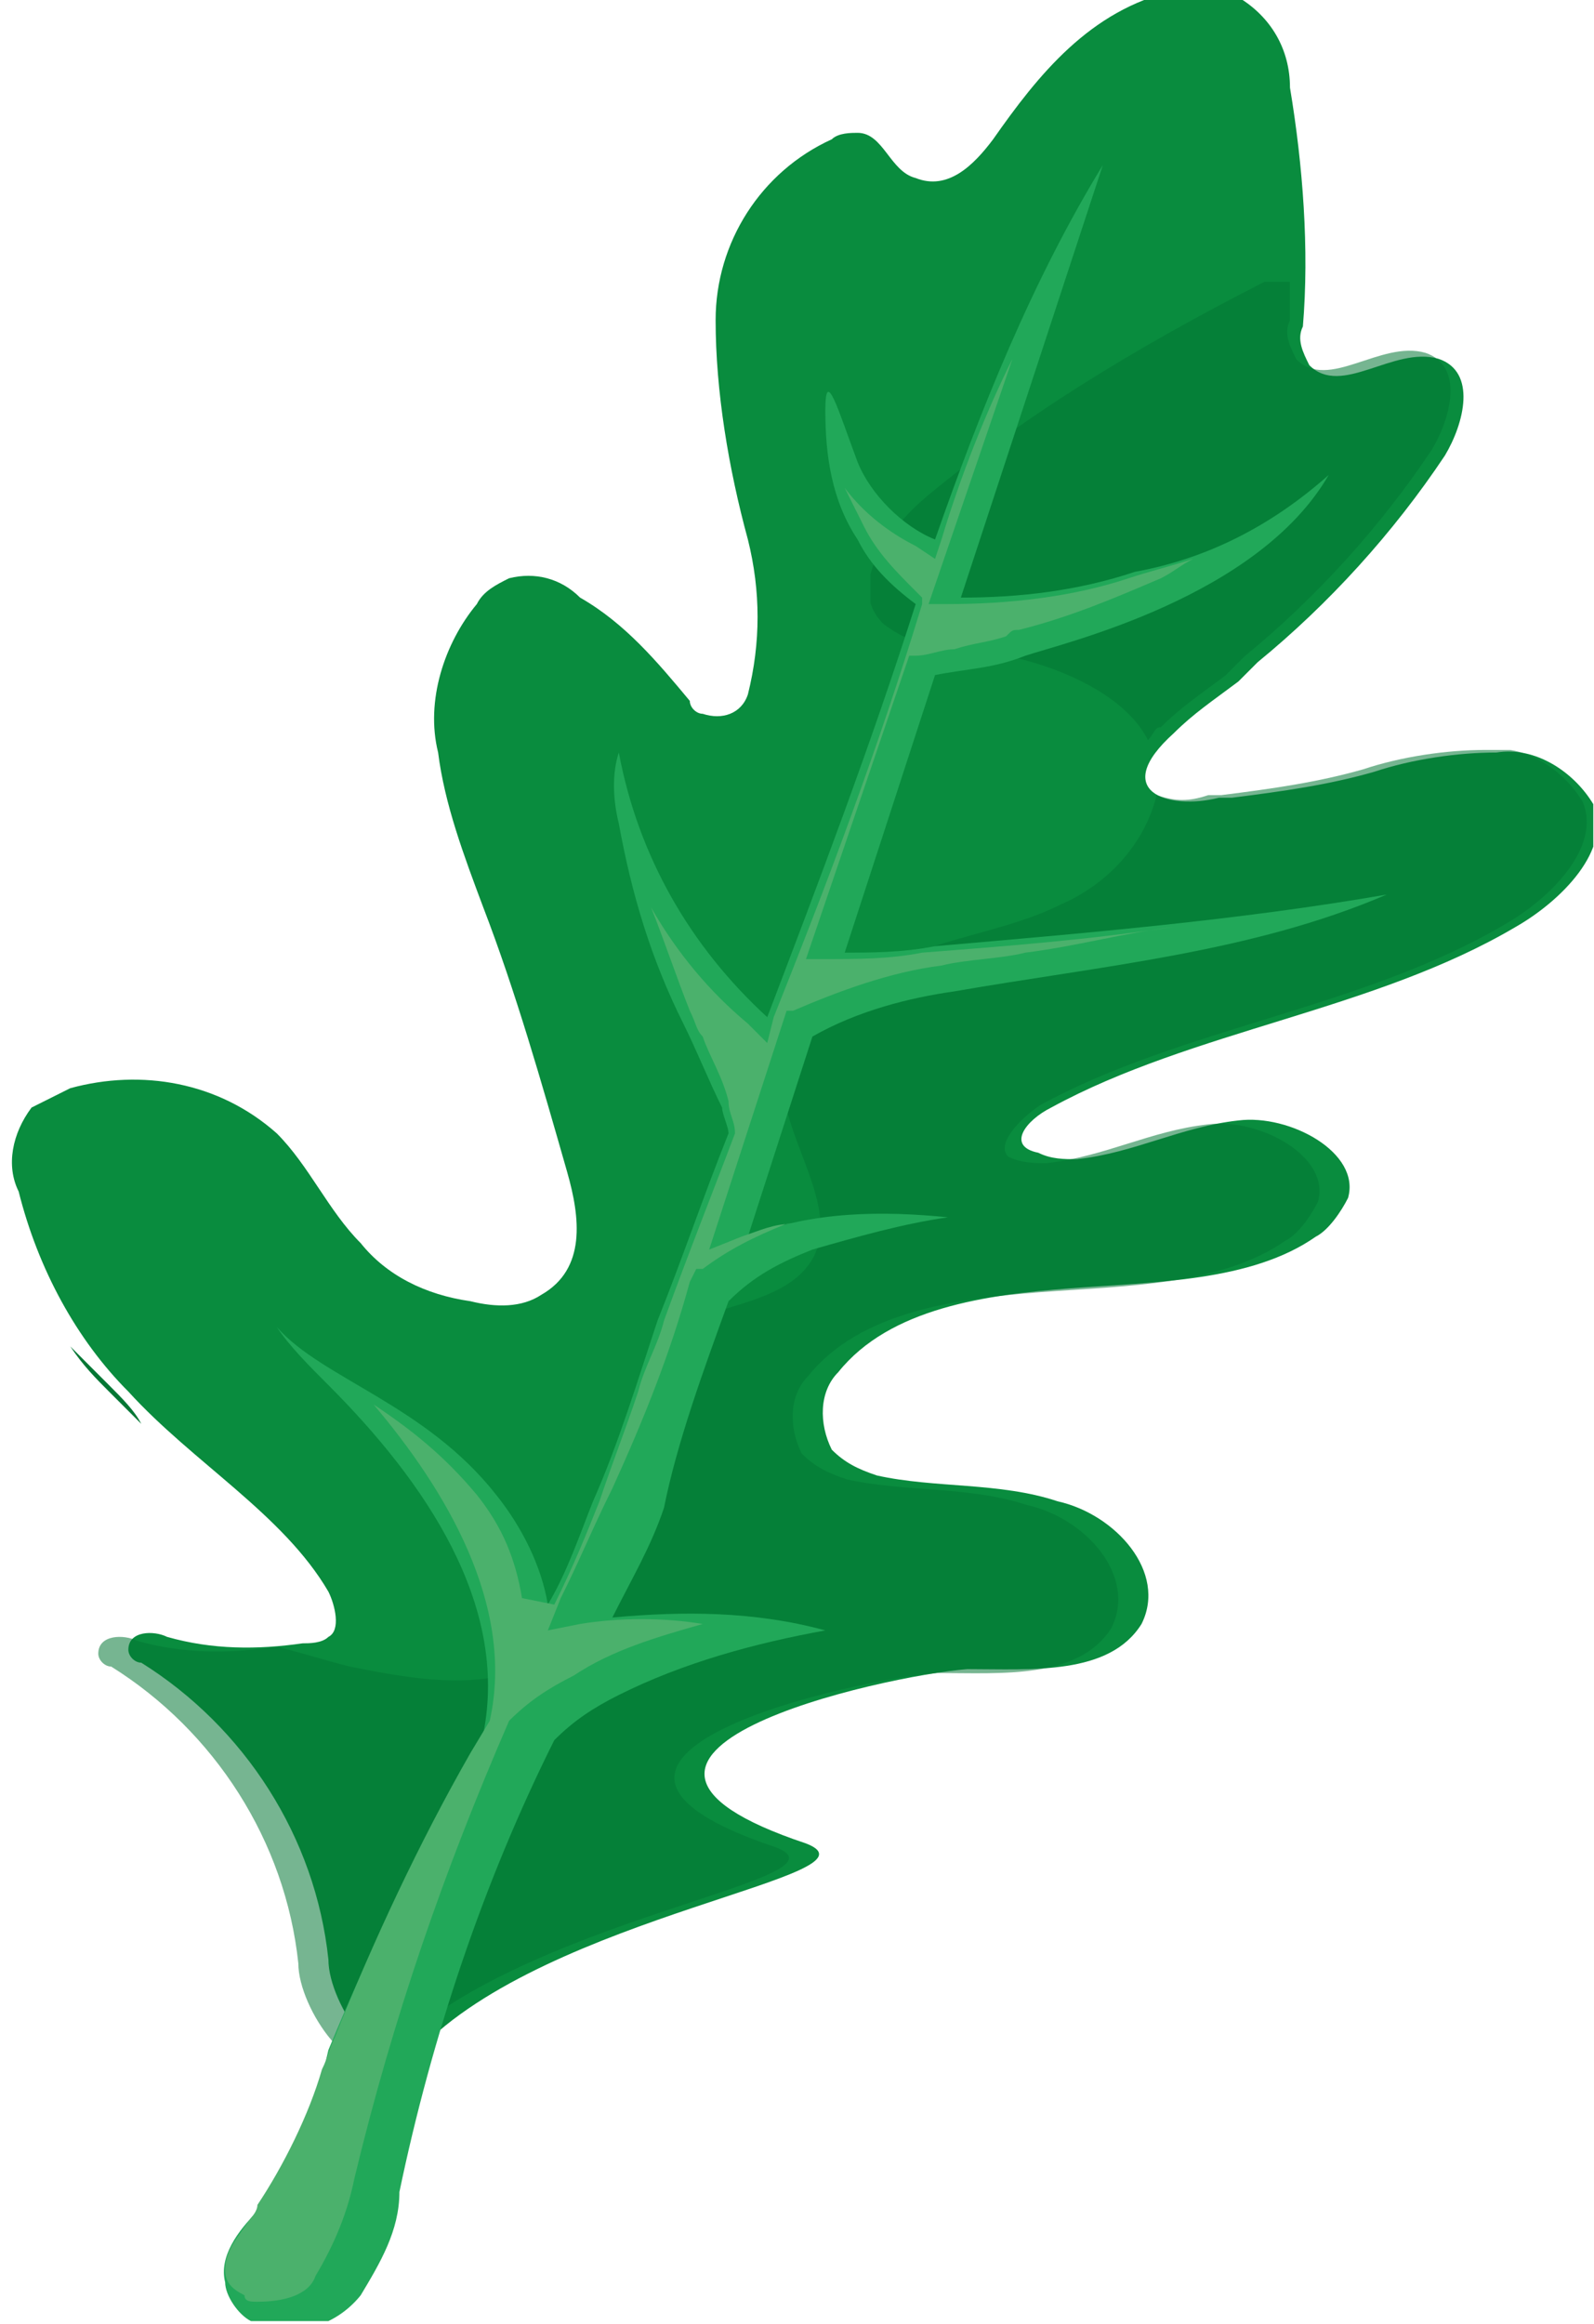 <?xml version="1.0" encoding="utf-8"?>
<!-- Generator: Adobe Illustrator 27.5.0, SVG Export Plug-In . SVG Version: 6.00 Build 0)  -->
<svg version="1.1" id="Calque_1" xmlns="http://www.w3.org/2000/svg" xmlns:xlink="http://www.w3.org/1999/xlink" x="0px" y="0px"
	 viewBox="0 0 24.7 36" style="enable-background:new 0 0 24.7 36;" xml:space="preserve">
<style type="text/css">
	.st0{clip-path:url(#SVGID_00000114776334727852216590000008574203133884447383_);}
	.st1{clip-path:url(#SVGID_00000095320300580929443090000009379408636224099249_);}
	.st2{fill:#098C3E;}
	.st3{opacity:0.54;}
	.st4{clip-path:url(#SVGID_00000074433230759184915830000000249352911886520758_);}
	.st5{fill:#027734;}
	.st6{clip-path:url(#SVGID_00000064353447091060858610000008369501050105847950_);}
	.st7{fill:#21A859;}
	.st8{fill:#4BB16C;}
</style>
<g id="Groupe_2346_00000018929958682112071900000010115694476136103840_" transform="translate(663.489 771.758)">
	<g>
		<defs>
			<rect id="SVGID_1_" x="-663.5" y="-771.8" width="24.7" height="36"/>
		</defs>
		<clipPath id="SVGID_00000000910009244841712730000014764364043644115862_">
			<use xlink:href="#SVGID_1_"  style="overflow:visible;"/>
		</clipPath>
		
			<g id="Groupe_1264_00000009563949595632811400000017467778371795746209_" style="clip-path:url(#SVGID_00000000910009244841712730000014764364043644115862_);">
			<g id="Groupe_1263_00000162311455426363787940000002599728857516863924_">
				<g>
					<defs>
						<rect id="SVGID_00000169529555563346359510000017784854027193744027_" x="-663.5" y="-771.8" width="24.7" height="36"/>
					</defs>
					<clipPath id="SVGID_00000061471696501686808170000004959554540273821096_">
						<use xlink:href="#SVGID_00000169529555563346359510000017784854027193744027_"  style="overflow:visible;"/>
					</clipPath>
					
						<g id="Groupe_1262_00000135675139059129599440000003289639783844551044_" style="clip-path:url(#SVGID_00000061471696501686808170000004959554540273821096_);">
						<path id="Tracé_2241_00000067924922081808701190000008799911571572960136_" class="st2" d="M-647.2-754.6
							c2.2-1.2,5-1.5,7.2-2.8c0.7-0.4,1.5-1.2,1.2-1.9c-0.3-0.5-0.9-0.9-1.5-0.8c-0.6,0-1.3,0.1-1.9,0.3c-0.7,0.2-1.4,0.3-2.2,0.4
							c-0.1,0-0.1,0-0.2,0c-0.8,0.2-1.7-0.1-0.7-1c0.3-0.3,0.6-0.5,1-0.8c0.1-0.1,0.2-0.2,0.3-0.3c1.1-0.9,2.1-2,2.9-3.2
							c0.3-0.5,0.5-1.3-0.1-1.5c-0.7-0.2-1.5,0.6-2,0.1c-0.1-0.2-0.2-0.4-0.1-0.6c0.1-1.2,0-2.5-0.2-3.7c0-0.6-0.3-1.1-0.8-1.4
							c-0.3-0.1-0.7-0.1-1-0.1c-1.3,0.3-2.1,1.3-2.8,2.3c-0.3,0.4-0.7,0.8-1.2,0.6c-0.4-0.1-0.5-0.7-0.9-0.7c-0.1,0-0.3,0-0.4,0.1
							c-1.1,0.5-1.8,1.6-1.8,2.8c0,1.1,0.2,2.3,0.5,3.4c0.2,0.8,0.2,1.6,0,2.4c-0.1,0.3-0.4,0.4-0.7,0.3c-0.1,0-0.2-0.1-0.2-0.2
							c-0.5-0.6-1-1.2-1.7-1.6c-0.3-0.3-0.7-0.4-1.1-0.3c-0.2,0.1-0.4,0.2-0.5,0.4c-0.5,0.6-0.8,1.5-0.6,2.3
							c0.1,0.8,0.4,1.6,0.7,2.4c0.5,1.3,0.9,2.7,1.3,4.1c0.2,0.7,0.3,1.5-0.4,1.9c-0.3,0.2-0.7,0.2-1.1,0.1
							c-0.7-0.1-1.3-0.4-1.7-0.9c-0.5-0.5-0.8-1.2-1.3-1.7c-0.9-0.8-2.1-1-3.2-0.7c-0.2,0.1-0.4,0.2-0.6,0.3
							c-0.3,0.4-0.4,0.9-0.2,1.3c0.3,1.2,0.9,2.3,1.7,3.1c1,1.1,2.4,1.9,3.1,3.1c0.1,0.2,0.2,0.6,0,0.7c-0.1,0.1-0.3,0.1-0.4,0.1
							c-0.7,0.1-1.4,0.1-2.1-0.1c-0.2-0.1-0.6-0.1-0.6,0.2c0,0.1,0.1,0.2,0.2,0.2c1.6,1,2.7,2.7,2.9,4.6c0,0.7,0.9,2,1.4,1.4
							c2-2.1,7.3-2.7,6-3.2c-4.2-1.4,1.2-2.6,2.5-2.7c1,0,2.2,0.1,2.7-0.7c0.4-0.8-0.4-1.7-1.3-1.9c-0.9-0.3-1.9-0.2-2.8-0.4
							c-0.3-0.1-0.5-0.2-0.7-0.4c-0.2-0.4-0.2-0.9,0.1-1.2c0.8-1,2.3-1.2,3.6-1.3c1.3-0.1,2.8-0.1,3.8-0.8c0.2-0.1,0.4-0.4,0.5-0.6
							c0.2-0.7-0.9-1.3-1.7-1.2c-0.9,0.1-1.6,0.5-2.5,0.6c-0.2,0-0.4,0-0.6-0.1C-647.9-754-647.6-754.4-647.2-754.6"/>
						<g id="Groupe_1258_00000111875675744643176160000008031015117863130500_" transform="translate(2.534 19.16)" class="st3">
							<g id="Groupe_1257_00000021094216028463078020000010201744002208254125_">
								<g>
									<defs>
										
											<rect id="SVGID_00000129920787437042939350000009067528481383418502_" x="-664.5" y="-779.3" width="23.1" height="20.4"/>
									</defs>
									<clipPath id="SVGID_00000048493245383347285440000007446741419018715306_">
										<use xlink:href="#SVGID_00000129920787437042939350000009067528481383418502_"  style="overflow:visible;"/>
									</clipPath>
									
										<g id="Groupe_1256_00000142138429739717912250000005043298250842466740_" style="clip-path:url(#SVGID_00000048493245383347285440000007446741419018715306_);">
										<path id="Tracé_2242_00000177465288263711607370000004767544768450926514_" class="st5" d="M-649.9-773.8
											c2.2-1.2,5-1.5,7.2-2.8c0.7-0.4,1.5-1.2,1.2-1.9c-0.3-0.5-0.9-0.9-1.5-0.8c-0.6,0-1.3,0.1-1.9,0.3
											c-0.7,0.2-1.4,0.3-2.2,0.4c-0.1,0-0.1,0-0.2,0c-0.3,0.1-0.5,0.1-0.8,0c-0.2,0.8-0.8,1.4-1.5,1.7c-0.8,0.4-1.8,0.5-2.6,0.9
											s-1.6,1-1.7,1.8c0,1,1.1,2.2,0.3,3c-0.4,0.4-1.1,0.5-1.6,0.7c-1.9,1-0.6,4.2-2.4,5.3c-0.9,0.5-2,0.3-3,0.1
											c-0.4-0.1-0.7-0.2-1.1-0.3l-0.1,0c-0.7,0.1-1.4,0.1-2.1-0.1c-0.2-0.1-0.6-0.1-0.6,0.2c0,0.1,0.1,0.2,0.2,0.2
											c1.6,1,2.7,2.7,2.9,4.6c0,0.7,0.9,2,1.4,1.4c2-2.1,7.3-2.7,6-3.2c-4.2-1.4,1.2-2.6,2.5-2.7c1,0,2.2,0.1,2.7-0.7
											c0.4-0.8-0.4-1.7-1.3-1.9c-0.9-0.3-1.9-0.2-2.8-0.4c-0.3-0.1-0.5-0.2-0.7-0.4c-0.2-0.4-0.2-0.9,0.1-1.2
											c0.8-1,2.3-1.2,3.6-1.3c1.3-0.1,2.8-0.1,3.8-0.8c0.2-0.1,0.4-0.4,0.5-0.6c0.2-0.7-0.9-1.3-1.7-1.2
											c-0.9,0.1-1.6,0.5-2.5,0.6c-0.2,0-0.4,0-0.6-0.1C-650.6-773.2-650.2-773.6-649.9-773.8"/>
									</g>
								</g>
							</g>
						</g>
						<g id="Groupe_1261_00000097494130293932815890000005062154097670828952_" transform="translate(22.199 7.208)" class="st3">
							<g id="Groupe_1260_00000034079298759843955820000003172727370762127538_">
								<g>
									<defs>
										<rect id="SVGID_00000067194083517508882020000013268297368115410841_" x="-672.2" y="-774.6" width="9" height="7.2"/>
									</defs>
									<clipPath id="SVGID_00000121266493753119319440000003122242239409087141_">
										<use xlink:href="#SVGID_00000067194083517508882020000013268297368115410841_"  style="overflow:visible;"/>
									</clipPath>
									
										<g id="Groupe_1259_00000027599413558058388600000009879284881926218427_" style="clip-path:url(#SVGID_00000121266493753119319440000003122242239409087141_);">
										<path id="Tracé_2243_00000072973693972315653300000008537407885638040763_" class="st5" d="M-671.3-771.3
											c-0.6,0.5-1.3,1.4-0.7,2c0.4,0.3,0.8,0.4,1.3,0.4c1.1,0.1,2.4,0.6,2.8,1.4c0.1-0.1,0.1-0.2,0.2-0.2c0.3-0.3,0.6-0.5,1-0.8
											c0.1-0.1,0.2-0.2,0.3-0.3c1.1-0.9,2.1-2,2.9-3.2c0.3-0.5,0.5-1.3-0.1-1.5c-0.7-0.2-1.5,0.6-2,0.1
											c-0.1-0.2-0.2-0.4-0.1-0.6c0-0.3,0-0.5,0-0.8C-667.7-773.8-669.6-772.7-671.3-771.3"/>
									</g>
								</g>
							</g>
						</g>
						<path id="Tracé_2244_00000056413721231473681550000001541368500321776536_" class="st5" d="M-661.8-750.2
							c0.2,0.2,0.3,0.3,0.5,0.5c-0.1-0.2-0.3-0.4-0.5-0.6c-0.2-0.2-0.4-0.4-0.6-0.6C-662.2-750.6-662-750.4-661.8-750.2"/>
						<path id="Tracé_2245_00000028318596676723066390000004324862824831476868_" class="st7" d="M-652.2-751.6L-652.2-751.6
							c0.4-0.4,0.8-0.6,1.3-0.8c0.7-0.2,1.4-0.4,2.1-0.5c-1-0.1-2.1-0.1-3.1,0.3l1-3.1c0.7-0.4,1.5-0.6,2.2-0.7
							c2.3-0.4,4.6-0.6,6.7-1.5c-2.3,0.4-4.7,0.6-7,0.8c-0.5,0.1-1,0.1-1.4,0.1l1.4-4.3c0.5-0.1,0.9-0.1,1.4-0.3
							c0.6-0.2,3.6-0.9,4.7-2.8c-0.9,0.8-1.9,1.3-3,1.5c-0.9,0.3-1.8,0.4-2.7,0.4l2.2-6.7c-1.1,1.8-1.9,3.8-2.6,5.8
							c-0.5-0.2-1-0.7-1.2-1.2c-0.3-0.8-0.5-1.5-0.5-0.8c0,0.7,0.1,1.4,0.5,2c0.2,0.4,0.5,0.7,0.9,1c-0.7,2.2-1.5,4.3-2.3,6.4
							c-1.2-1.1-2-2.5-2.3-4.1c-0.1,0.3-0.1,0.7,0,1.1c0.2,1.1,0.5,2.1,1,3.1c0.2,0.4,0.4,0.9,0.6,1.3c0,0.1,0.1,0.3,0.1,0.4
							c-0.4,1-0.7,1.9-1.1,2.9c-0.3,0.9-0.6,1.9-1,2.8c-0.2,0.5-0.4,1.1-0.7,1.6c-0.1-0.6-0.4-1.2-0.8-1.7c-1.1-1.4-2.7-1.8-3.4-2.6
							c0.2,0.3,0.5,0.6,0.8,0.9c1.5,1.5,2.8,3.4,2.4,5.4c-0.9,1.6-1.7,3.2-2.4,4.9c-0.2,0.9-0.6,1.7-1.1,2.5
							c-0.3,0.3-0.6,0.7-0.5,1.1c0,0.2,0.2,0.5,0.4,0.6c0.6,0.3,1.3,0.1,1.7-0.4c0.3-0.5,0.6-1,0.6-1.6c0.5-2.4,1.3-4.8,2.4-7
							c0.3-0.3,0.6-0.5,1-0.7c1-0.5,2.1-0.8,3.2-1c-1.1-0.3-2.2-0.3-3.3-0.2c0.3-0.6,0.6-1.1,0.8-1.7
							C-653-749.4-652.6-750.5-652.2-751.6"/>
						<path id="Tracé_2246_00000159457170229766792830000018372994549366705817_" class="st8" d="M-659.5-736.1
							c-0.1,0-0.2,0-0.2-0.1c-0.2-0.1-0.3-0.2-0.3-0.4c0-0.3,0.2-0.5,0.4-0.8c0,0,0.1-0.1,0.1-0.2c0.4-0.6,0.8-1.4,1-2.1
							c0.1-0.2,0.1-0.3,0.2-0.5c0.6-1.5,1.3-3,2.1-4.4l0.3-0.5l0,0l0,0c0.4-1.8-0.7-3.6-1.8-4.9c0.6,0.4,1.1,0.8,1.6,1.4
							c0.4,0.5,0.6,1,0.7,1.6l0.5,0.1c0.3-0.6,0.5-1.1,0.7-1.6c0.2-0.6,0.4-1.1,0.6-1.7c0.1-0.4,0.3-0.7,0.4-1.1
							c0.4-1.1,0.8-2.1,1.1-2.9l0,0l0,0c0-0.2-0.1-0.3-0.1-0.5c-0.1-0.4-0.3-0.7-0.4-1c-0.1-0.1-0.1-0.2-0.2-0.4
							c-0.2-0.5-0.4-1.1-0.6-1.6c0.4,0.7,0.9,1.3,1.5,1.8l0.3,0.3l0.1-0.4c0.8-2,1.6-4.1,2.3-6.4l0-0.1l-0.1-0.1
							c-0.3-0.3-0.6-0.6-0.8-1c-0.1-0.2-0.2-0.4-0.3-0.6c0.3,0.4,0.7,0.7,1.1,0.9l0.3,0.2l0.1-0.3c0.3-1,0.7-2,1.1-2.8l-1.3,3.8
							l0.3,0c0.9,0,1.9-0.1,2.8-0.4c0.3-0.1,0.7-0.2,1-0.3c-0.2,0.1-0.3,0.2-0.5,0.3c-0.7,0.3-1.4,0.6-2.2,0.8c-0.1,0-0.1,0-0.2,0.1
							c-0.3,0.1-0.5,0.1-0.8,0.2c-0.2,0-0.4,0.1-0.6,0.1l-0.1,0l-1.6,4.7l0.3,0c0.5,0,1,0,1.5-0.1c1.3-0.1,2.6-0.2,3.9-0.4
							c-0.8,0.1-1.5,0.3-2.3,0.4c-0.4,0.1-0.9,0.1-1.3,0.2c-0.8,0.1-1.6,0.4-2.3,0.7l-0.1,0l-1.2,3.7l0.5-0.2
							c0.3-0.1,0.5-0.2,0.8-0.2l-0.1,0c-0.5,0.2-0.9,0.4-1.3,0.7l-0.1,0l-0.1,0.2c-0.3,1.1-0.7,2.1-1.2,3.2
							c-0.3,0.6-0.5,1.1-0.8,1.7l-0.2,0.5l0.5-0.1c0.6-0.1,1.3-0.1,1.9,0c-0.7,0.2-1.4,0.4-2,0.8c-0.4,0.2-0.7,0.4-1,0.7l0,0l0,0
							c-1,2.3-1.8,4.6-2.4,7.1l0,0c-0.1,0.5-0.3,1-0.6,1.5C-658.7-736.2-659.1-736.1-659.5-736.1"/>
					</g>
				</g>
			</g>
		</g>
	</g>
</g>
</svg>
